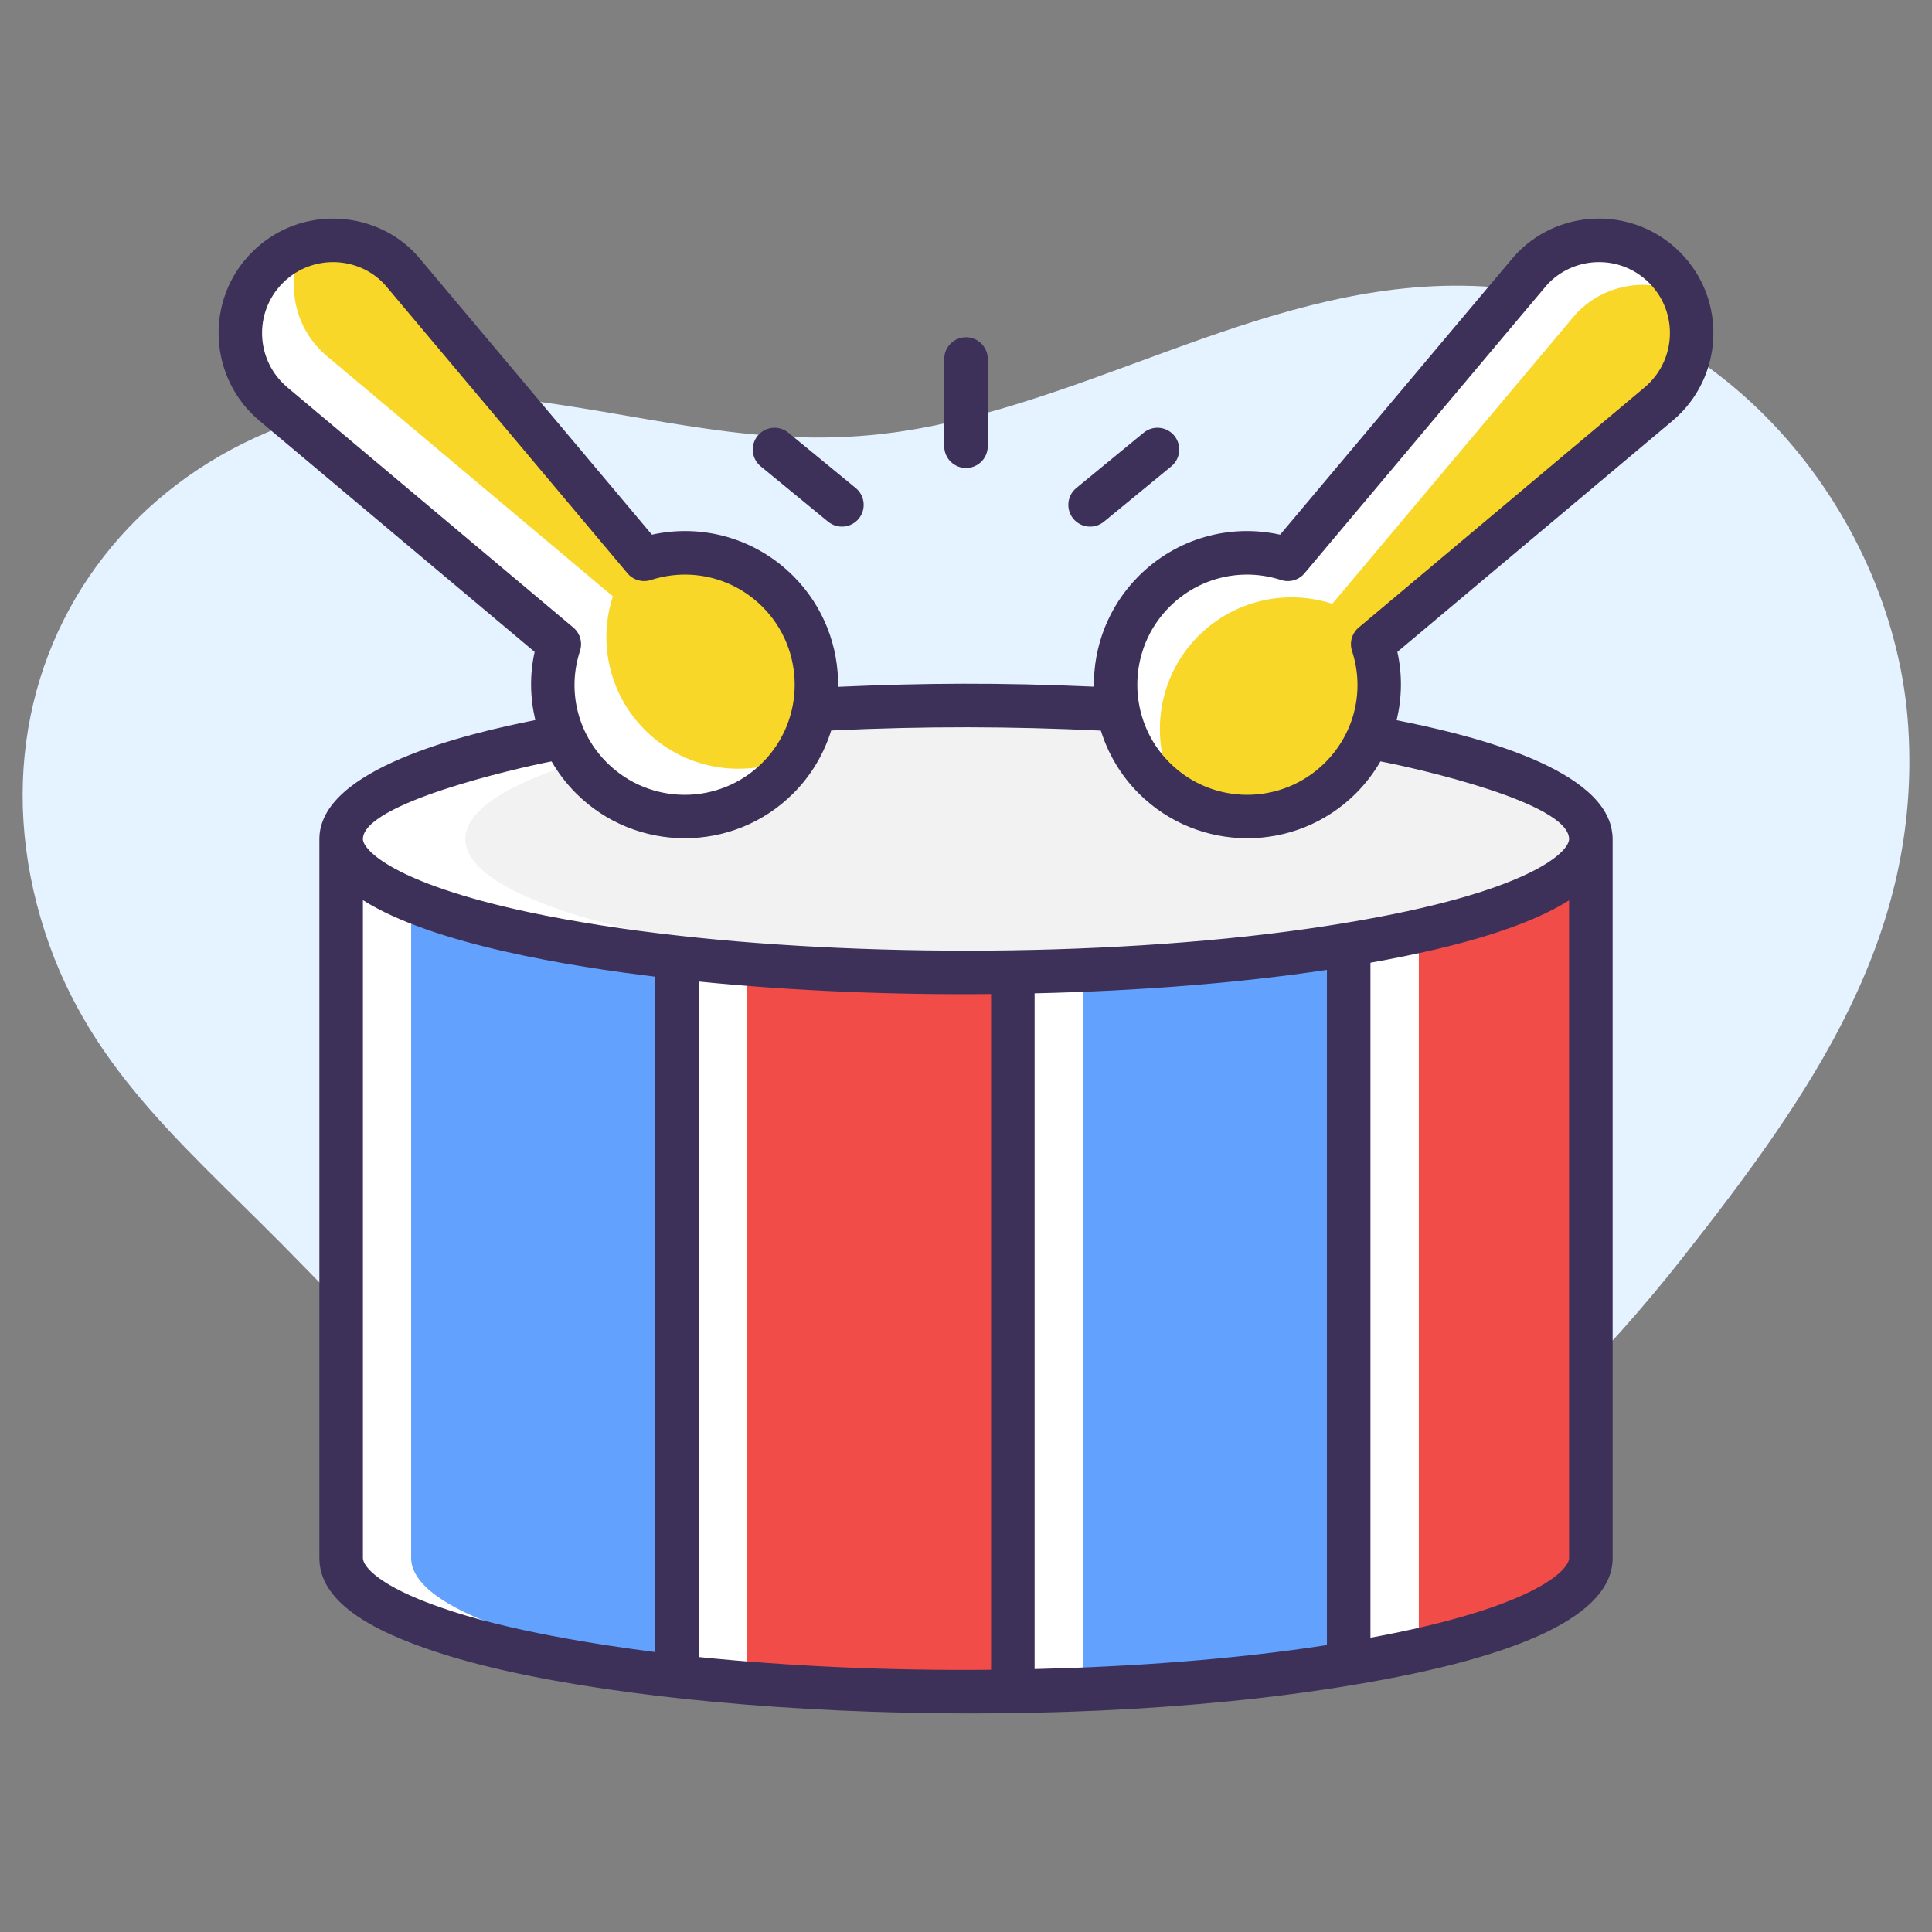 <svg xmlns="http://www.w3.org/2000/svg" viewBox="0 0 512 512"><rect x="0" y="0" width="512" height="512" fill="#808080" stroke="none"/><g id="_x31_0_Drum"><g><path d="m398.034 76.281c60.46 5.808 104.267 61.473 107.686 116.554s-24.919 96.225-60.298 141.091c-39.637 50.263-95.011 96.806-162.891 101.901-79.706 5.983-149.844-46.202-202.58-100.763-28.634-29.625-55.704-50.214-68.02-88.001-25.952-79.626 36.258-152.884 128.4-140.929 35.202 4.567 64.231 13.863 100.622 7.867 53.243-8.773 101.053-43.101 157.081-37.72z" fill="#e5f2ff"></path><path d="m179.409 190.968v253.34c-13.213-1.487-25.397-3.317-36.207-5.491-3.432-.686-6.635-1.373-9.781-2.116-3.089-.744-6.063-1.487-8.866-2.288-3.375-.915-6.578-1.888-9.495-2.917-15.616-5.377-24.653-11.783-24.653-18.59v-190.535c-.002-13.671 36.092-25.511 89.002-31.403z" fill="#62a1fd"></path><path d="m268.412 187.079v261.119c-4.061.057-8.237.114-12.412.114-27.628 0-53.711-1.43-76.591-4.004v-253.34c22.88-2.574 48.963-4.004 76.591-4.004 4.176 0 8.351.057 12.412.115z" fill="#f24c48"></path><path d="m421.595 222.371v190.534c0 11.383-25.111 21.507-64.179 27.971v-246.476c39.068 6.464 64.179 16.588 64.179 27.971z" fill="#f24c48"></path><path d="m357.416 194.4v246.475c-16.76 2.803-36.036 4.919-57.086 6.12-10.239.629-20.935 1.03-31.918 1.201v-261.117c33.405.515 64.065 3.146 89.004 7.321z" fill="#62a1fd"></path><g fill="#fff"><path d="m108.962 222.389v190.5c0 6.808 9.038 13.231 24.654 18.615 2.923 1.038 6.115 2 9.5 2.923 2.808.769 5.769 1.538 8.885 2.269 3.115.731 6.346 1.423 9.769 2.115 5.538 1.116 11.423 2.154 17.654 3.077v2.423c-13.231-1.5-25.423-3.308-36.231-5.5-3.423-.692-6.615-1.385-9.769-2.115-3.077-.731-6.077-1.5-8.885-2.269-3.346-.923-6.577-1.885-9.462-2.923-15.615-5.385-24.654-11.808-24.654-18.615v-190.5c0-13.692 36.077-25.539 89-31.423v2.423c-42.615 6.384-70.461 16.961-70.461 29z"></path><path d="m197.961 444.312c20.039 2.269 42.5 3.615 66.308 3.923-2.731.077-5.5.077-8.269.077-27.615 0-53.692-1.423-76.577-4v-253.346c22.884-2.577 48.961-4 76.577-4 2.769 0 5.538 0 8.269.077-23.808.308-46.269 1.654-66.308 3.923z"></path><path d="m376 198.004v239.269c-5.769 1.308-11.961 2.538-18.577 3.615v-246.5c6.616 1.078 12.808 2.308 18.577 3.616z"></path><path d="m287 187.581v260.077c-6.077.269-12.269.462-18.577.539v-261.116c6.308.077 12.5.269 18.577.5z"></path></g><path d="m421.595 222.371c0 11.383-25.111 21.45-64.179 27.914-24.939 4.176-55.598 6.807-89.003 7.322-4.061.057-8.237.114-12.412.114-27.628 0-53.711-1.43-76.591-4.004-15.044-1.659-28.657-3.833-40.555-6.349-29.916-6.406-48.449-15.272-48.449-24.996 0-13.671 36.093-25.511 89.003-31.403 22.88-2.574 48.963-4.004 76.591-4.004 4.176 0 8.351.057 12.412.115 33.405.515 64.064 3.146 89.003 7.322 39.069 6.462 64.18 16.586 64.18 27.969z" fill="#f2f2f2"></path><path d="m212.308 253.735c18.308 2.039 38.692 3.385 60.269 3.808-1.385.039-2.769.039-4.154.077-4.077.039-8.231.116-12.423.116-27.615 0-53.692-1.462-76.577-4-15.077-1.692-28.654-3.846-40.577-6.385-29.923-6.385-48.423-15.269-48.423-24.962 0-13.692 36.077-25.539 89-31.423 22.884-2.577 48.961-4 76.577-4 4.192 0 8.346.038 12.423.115 1.385 0 2.769.038 4.154.077-21.577.423-41.961 1.731-60.269 3.808-52.923 5.885-89 17.731-89 31.423 0 9.692 18.5 18.577 48.423 24.962 11.923 2.538 25.5 4.692 40.577 6.384z" fill="#fff"></path><path d="m73.982 107.075c-11.015-9.274-11.749-26-1.577-36.171 9.682-9.682 25.238-9.519 34.702-.054.517.517 1.006 1.061 1.469 1.632l63.667 75.742c12.075-3.916 25.837-1.088 35.437 8.512 13.653 13.653 13.653 35.791 0 49.443-13.653 13.653-35.763 13.625-49.416-.027-9.6-9.6-12.456-23.389-8.512-35.437z" fill="#f8d728"></path><path d="m213.231 199.004c-1.5 2.577-3.346 5-5.538 7.192-13.654 13.654-35.769 13.615-49.423-.038-9.615-9.615-12.462-23.385-8.5-35.461l-75.77-63.616c-11.038-9.269-11.769-26-1.577-36.192 2.231-2.231 4.808-3.962 7.538-5.115-4.269 9.654-1.923 21.385 6.692 28.615l75.769 63.654c-3.961 12.038-1.077 25.846 8.5 35.423 11.463 11.461 28.924 13.346 42.309 5.538z" fill="#fff"></path><path d="m439.551 107.075c11.015-9.274 11.749-26 1.577-36.171-9.682-9.682-25.238-9.519-34.702-.054-.517.517-1.006 1.061-1.469 1.632l-63.667 75.742c-12.075-3.916-25.837-1.088-35.437 8.512-13.653 13.653-13.653 35.791 0 49.443 13.653 13.653 35.763 13.625 49.416-.027 9.6-9.6 12.456-23.389 8.512-35.437z" fill="#f8d728"></path><path d="m445.962 77.812c-9.154-4.308-20.346-2.615-27.769 4.808-.5.539-1 1.077-1.462 1.654l-63.654 75.731c-12.077-3.923-25.846-1.077-35.461 8.5-11.615 11.615-13.346 29.385-5.192 42.846-2.346-1.385-4.538-3.116-6.577-5.154-13.654-13.654-13.654-35.808 0-49.461 9.615-9.615 23.384-12.423 35.461-8.5l63.654-75.769c.462-.538.962-1.115 1.462-1.615 9.462-9.462 25.038-9.615 34.692.039 2.076 2.075 3.692 4.421 4.846 6.921z" fill="#fff"></path><path d="m200.8 115.467c-2.021 2.464-1.664 6.098.796 8.12l17.856 14.665c2.466 2.022 6.095 1.665 8.12-.796 2.021-2.462 1.668-6.096-.796-8.12l-17.856-14.665c-2.464-2.024-6.096-1.662-8.12.796z" fill="#3e3159"></path><path d="m250.229 95.146v23.107c0 3.187 2.584 5.769 5.769 5.769s5.769-2.582 5.769-5.769v-23.107c0-3.187-2.584-5.769-5.769-5.769s-5.769 2.582-5.769 5.769z" fill="#3e3159"></path><path d="m303.08 114.671-17.856 14.665c-2.46 2.023-2.817 5.657-.796 8.119 2.031 2.471 5.662 2.814 8.12.798l17.856-14.665c2.46-2.023 2.817-5.657.796-8.12-2.024-2.459-5.656-2.818-8.12-.797z" fill="#3e3159"></path><path d="m68.735 111.488c0 .002.004.004.004.004l72.945 61.266c-1.351 6.051-1.208 12.203.179 18.064-18.302 3.643-57.225 12.874-57.225 31.55v190.535c0 9.565 9.337 17.43 28.501 24.029 47.755 16.854 162.018 23.539 245.208 9.635.004 0 .007 0 .011-.001 45.79-7.576 69.005-18.902 69.005-33.663v-190.536c0-.834-.087-1.655-.238-2.467-3.152-17.246-39.841-25.644-56.998-29.037 1.397-5.874 1.544-12.042.189-18.109l72.945-61.266s.004-.002.004-.004c13.567-11.42 14.516-32.093 1.942-44.663-11.917-11.917-31.12-11.798-42.852-.062-1.273 1.269 1.769-2.232-63.112 74.931-13.484-2.982-27.554 1.042-37.47 10.962-8.07 8.072-12.017 18.717-11.883 29.32-24.985-1.111-44.877-.978-67.781.038.144-10.616-3.801-21.276-11.881-29.358-9.916-9.916-23.971-13.948-37.47-10.962l-61.223-72.835c-10.689-13.259-31.707-15.069-44.742-2.034-12.542 12.538-11.66 33.214 1.942 44.663zm27.441 301.418v-174.354c18.649 11.811 55.585 17.638 77.464 20.277v178.979c-14.464-1.831-39.288-5.621-56.704-11.769-16.388-5.642-20.76-10.91-20.76-13.133zm89.003 26.221v-179.009c25.177 2.532 52.286 3.58 77.464 3.311v179.074c-26.721.276-53.711-.937-77.464-3.376zm89.002 3.188v-179.072c28.029-.638 54.541-2.769 77.464-6.225v178.944c-24.806 3.845-52.373 5.769-77.464 6.353zm89.002-8.3v-178.886c24.599-4.371 42.181-9.897 52.64-16.524v174.301c.001 3.299-9.671 13.213-52.64 21.109zm-53.252-273.201c7.693-7.69 18.993-10.533 29.579-7.103 2.239.725 4.688.021 6.197-1.775 68.736-81.765 64.14-76.352 64.799-77.008 7.132-7.132 19.032-7.454 26.544.054 7.803 7.807 7.214 20.577-1.209 27.674l-75.77 63.64c-1.803 1.514-2.505 3.974-1.773 6.212 3.418 10.434.695 21.76-7.106 29.562-11.395 11.391-29.842 11.442-41.26.028-11.378-11.381-11.378-29.902-.001-41.284zm-18.197 32.804c1.895 6.09 5.225 11.826 10.038 16.64 15.807 15.807 41.641 15.911 57.576-.028 2.568-2.568 4.724-5.419 6.484-8.455 9.496 1.823 49.991 10.926 49.991 20.596 0 3.45-10.663 14.168-59.364 22.224-53.104 8.893-123.788 9.31-176.42 3.386-14.416-1.589-27.87-3.694-39.975-6.256-36.005-7.709-43.889-16.585-43.889-19.355 0-9.395 40.104-18.674 49.994-20.59 1.759 3.034 3.914 5.883 6.481 8.449 15.856 15.856 41.688 15.92 57.576.028 4.82-4.821 8.154-10.566 10.047-16.666 25.116-1.195 47.711-1.098 71.461.027zm-216.783-118.635c7.974-7.97 20.943-7.078 27.674 1.211l63.668 75.742c1.51 1.795 3.955 2.496 6.197 1.775 10.468-3.397 21.804-.672 29.579 7.103 11.377 11.383 11.377 29.903 0 41.286-11.395 11.391-29.842 11.386-41.26-.028-7.801-7.801-10.524-19.127-7.106-29.562.732-2.239.03-4.699-1.773-6.212l-75.77-63.64c-8.44-7.112-8.997-19.883-1.209-27.675z" fill="#3e3159"></path></g></g><g id="Layer_1"></g></svg>